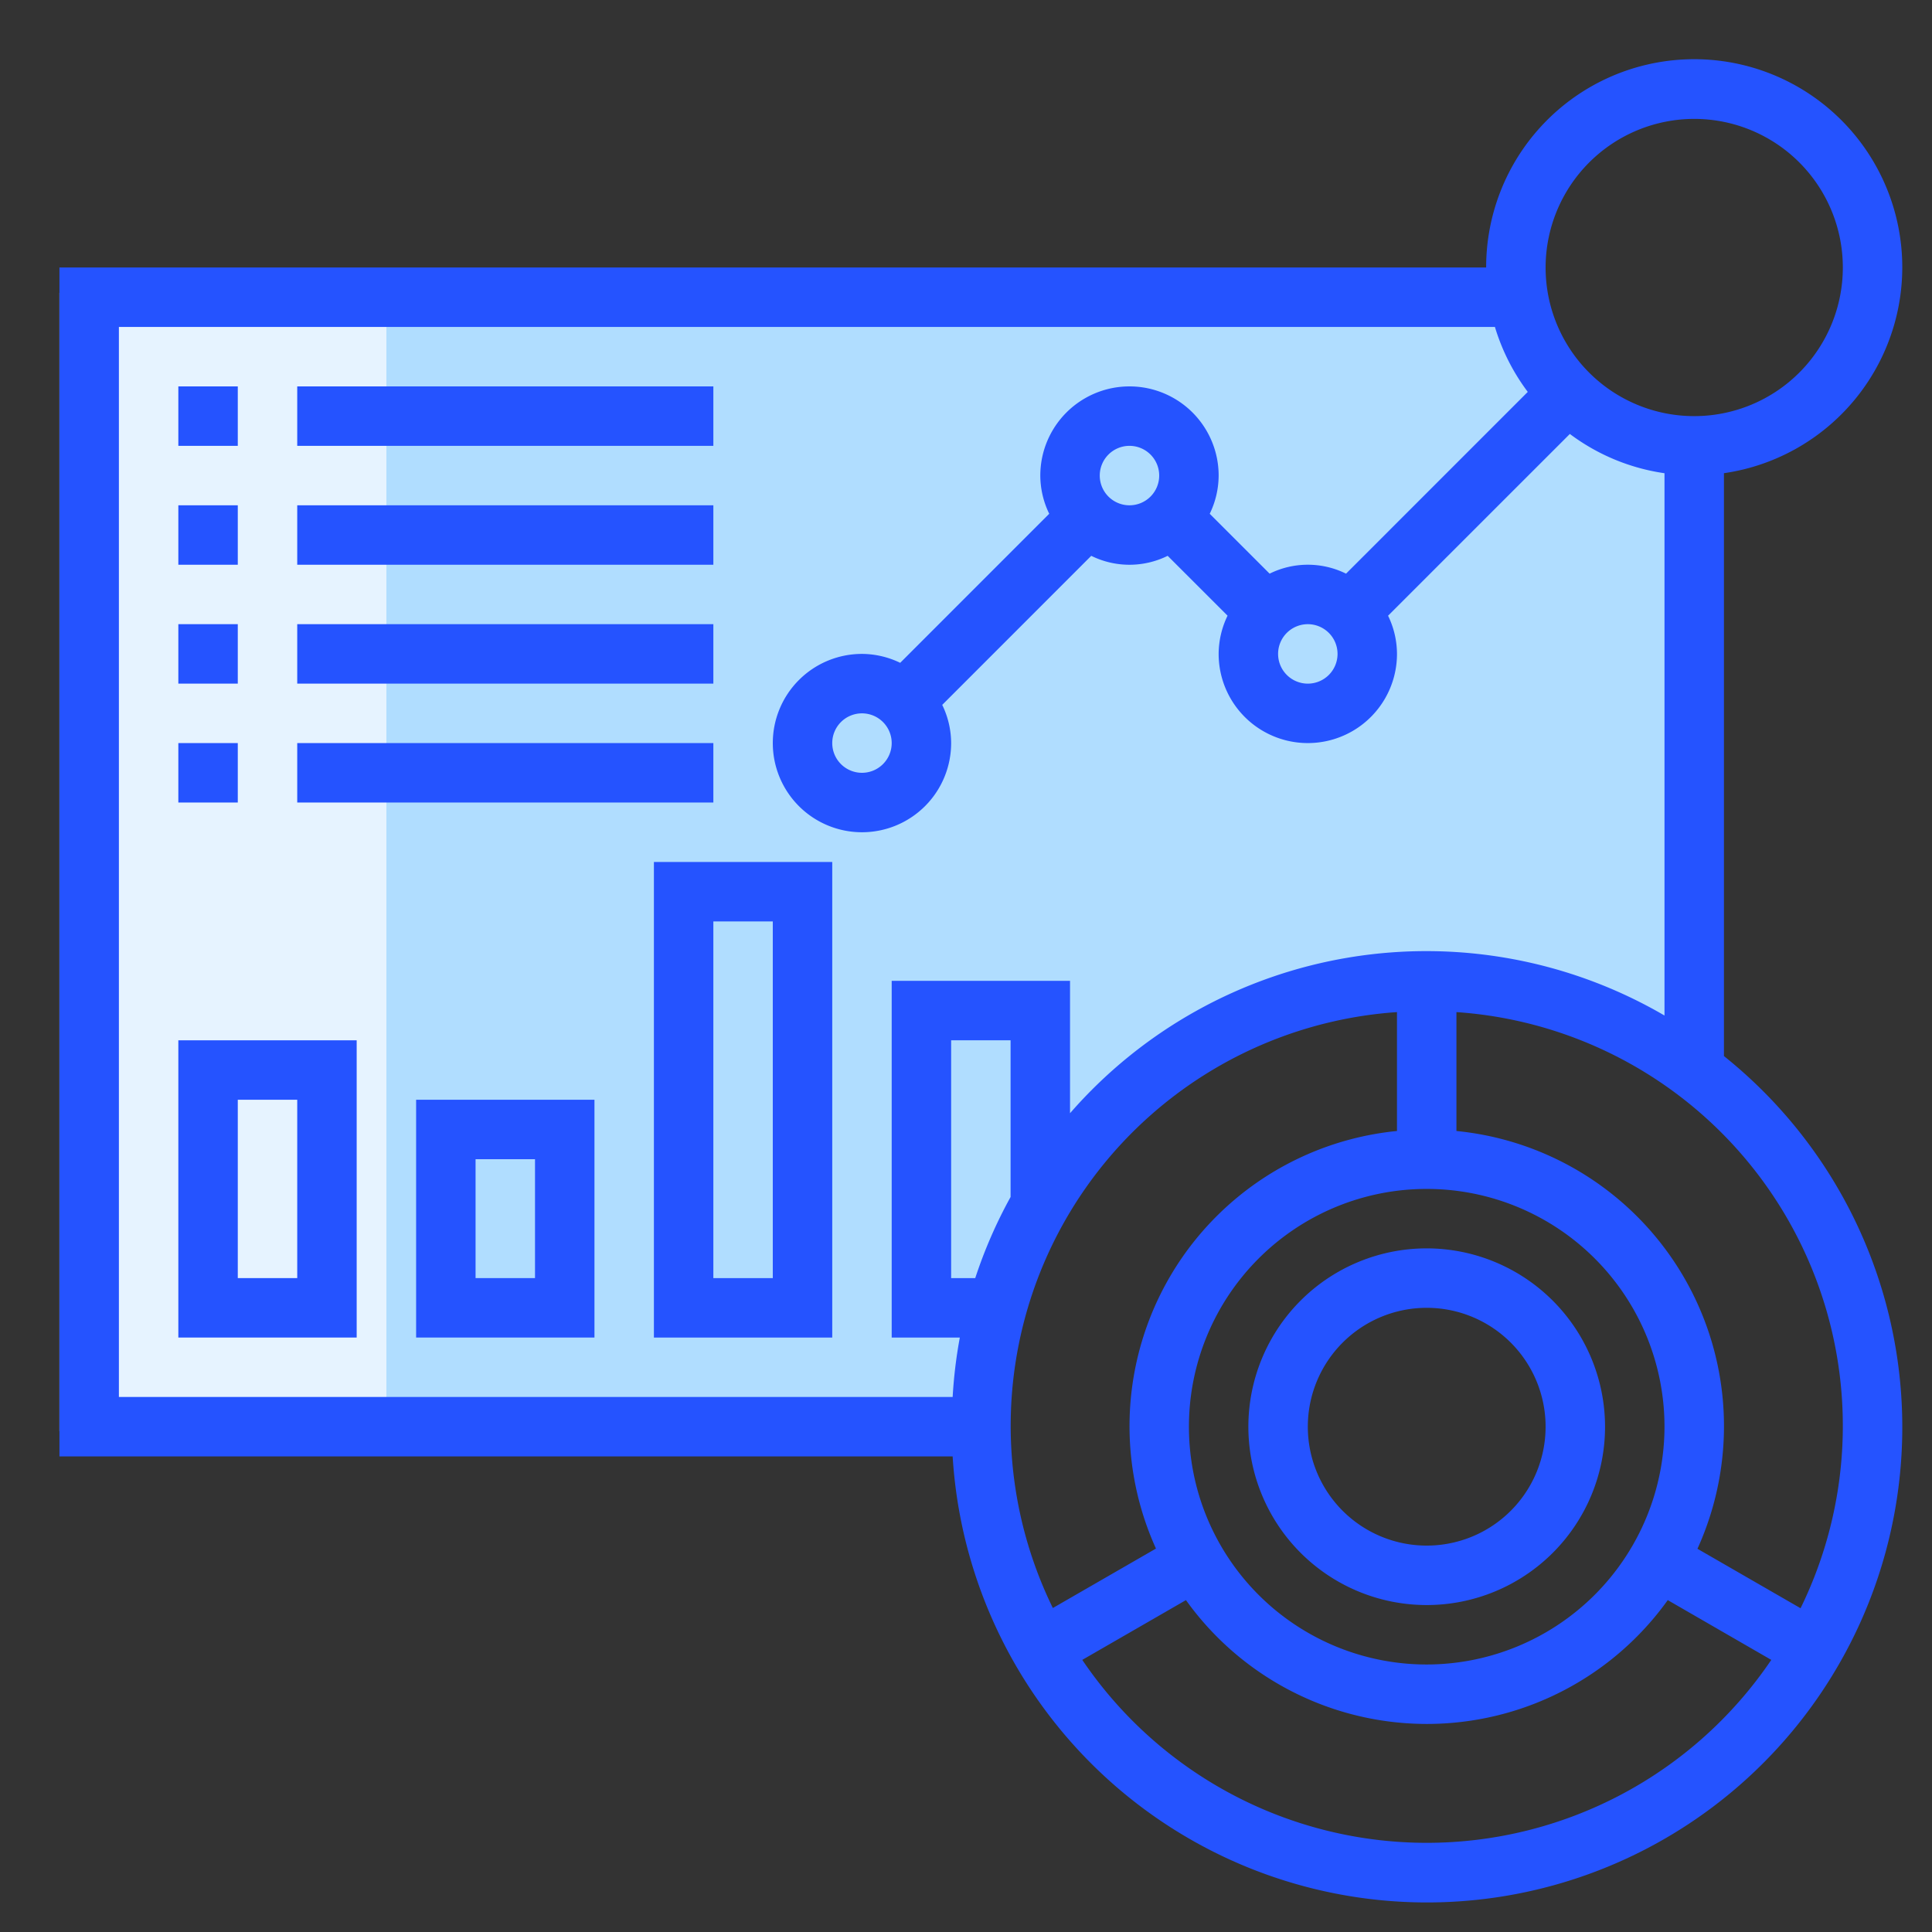 <svg xmlns="http://www.w3.org/2000/svg" xmlns:xlink="http://www.w3.org/1999/xlink" width="65" height="65" viewBox="0 0 65 65"><rect x="0" y="0" width="65" height="65" fill="#333333" stroke="none"/><defs><clipPath id="b"><rect width="65" height="65"/></clipPath></defs><g id="a" clip-path="url(#b)"><g transform="translate(-1073 -1501)"><g transform="translate(0 1298)"><path d="M-7550.448-3529.149h48.354l1.975,3.535,3.841,1.827v20.533l-5.815-2.828h-6.92l-7.056,4.366-3.474,5.986-.709,4.883h-30.194Z" transform="translate(8626 3742)" fill="#b0ddff"/><path d="M8626,3780.3V3742h11v38.3h-11Z" transform="translate(-7551 -3529.149)" fill="#e6f3ff"/><g transform="translate(1074 204)"><path d="M57,34.53V14.92A7,7,0,1,0,49,8H1V48H31.051A15.99,15.99,0,1,0,57,34.53ZM56,3a5,5,0,1,1-5,5A5.006,5.006,0,0,1,56,3ZM3,10H49.295A7,7,0,0,0,50.4,12.185L44.286,18.3a2.9,2.9,0,0,0-2.571,0L39.7,16.286A2.972,2.972,0,0,0,40,15a3,3,0,1,0-6,0,2.951,2.951,0,0,0,.3,1.285L29.286,21.3A2.972,2.972,0,0,0,28,21a3,3,0,1,0,3,3,2.951,2.951,0,0,0-.3-1.285L35.714,17.7a2.9,2.9,0,0,0,2.571,0L40.3,19.714A2.972,2.972,0,0,0,40,21a3,3,0,1,0,6,0,2.951,2.951,0,0,0-.3-1.285L51.816,13.6A6.957,6.957,0,0,0,55,14.921V33.166a15.9,15.9,0,0,0-20,3.287V32H29V44h2.292a16.042,16.042,0,0,0-.241,2H3ZM43,20a1,1,0,1,1-1,1A1,1,0,0,1,43,20Zm-7-5a1,1,0,1,1,1,1A1,1,0,0,1,36,15Zm-7,9a1,1,0,1,1-1-1A1,1,0,0,1,29,24ZM47,55a8,8,0,1,1,8-8A8.009,8.009,0,0,1,47,55ZM33,39.271A15.879,15.879,0,0,0,31.811,42H31V34h2Zm13-6.22v4A9.979,9.979,0,0,0,37.891,51.1l-3.469,2A13.952,13.952,0,0,1,46,33.051ZM47,61a13.993,13.993,0,0,1-11.588-6.155L38.9,52.834a9.967,9.967,0,0,0,16.21,0l3.483,2.011A13.993,13.993,0,0,1,47,61Zm12.578-7.893-3.469-2A9.979,9.979,0,0,0,48,37.051v-4A13.952,13.952,0,0,1,59.578,53.107Z" fill="#2553ff"/><path d="M47,41a6,6,0,1,0,6,6A6.006,6.006,0,0,0,47,41Zm0,10a4,4,0,1,1,4-4A4,4,0,0,1,47,51Z" fill="#2553ff"/><path d="M5,12H7v2H5Z" fill="#2553ff"/><path d="M9,12H23v2H9Z" fill="#2553ff"/><path d="M5,16H7v2H5Z" fill="#2553ff"/><path d="M9,16H23v2H9Z" fill="#2553ff"/><path d="M5,20H7v2H5Z" fill="#2553ff"/><path d="M9,20H23v2H9Z" fill="#2553ff"/><path d="M5,24H7v2H5Z" fill="#2553ff"/><path d="M9,24H23v2H9Z" fill="#2553ff"/><path d="M5,44h6V34H5Zm2-8H9v6H7Z" fill="#2553ff"/><path d="M13,44h6V36H13Zm2-6h2v4H15Z" fill="#2553ff"/><path d="M21,44h6V28H21Zm2-14h2V42H23Z" fill="#2553ff"/></g></g></g></g></svg>